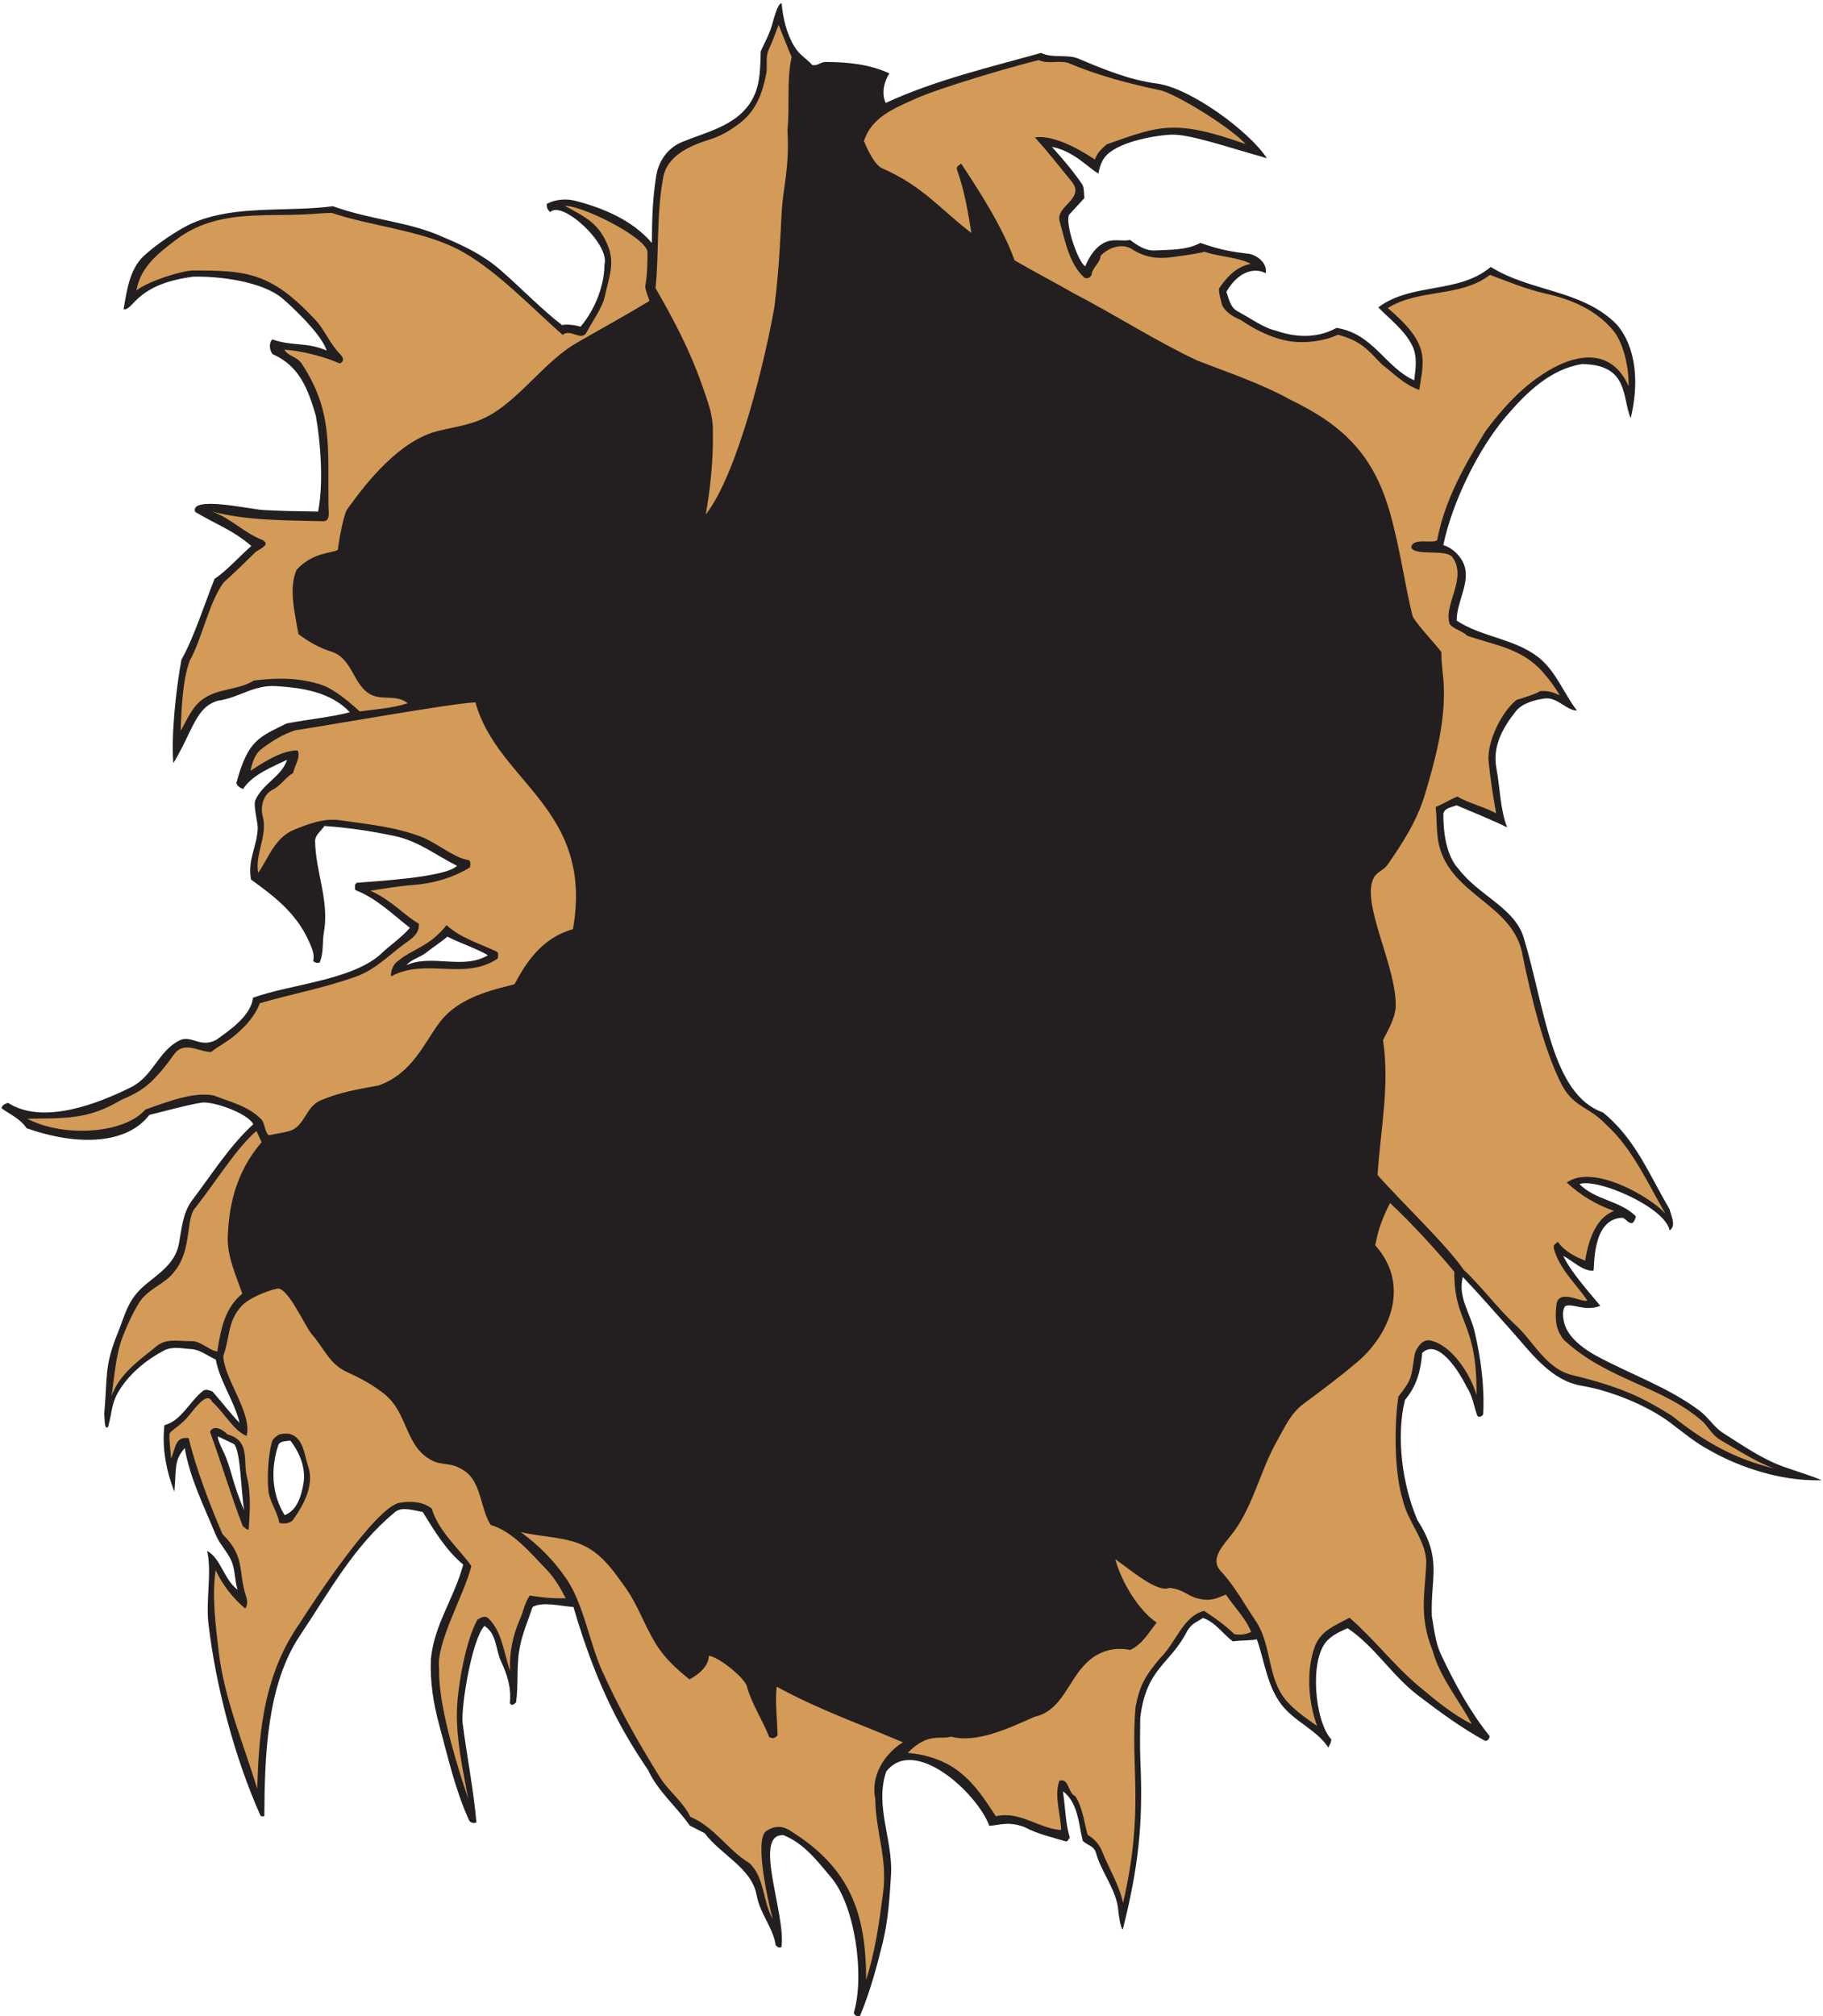 <?xml version="1.0" encoding="UTF-8" standalone="no"?>
<svg
   xmlns:dc="http://purl.org/dc/elements/1.1/"
   xmlns:cc="http://creativecommons.org/ns#"
   xmlns:rdf="http://www.w3.org/1999/02/22-rdf-syntax-ns#"
   xmlns:svg="http://www.w3.org/2000/svg"
   xmlns="http://www.w3.org/2000/svg"
   viewBox="0 0 857.333 948"
   height="948"
   width="857.333"
   xml:space="preserve"
   id="svg2"
   version="1.1"><defs
     id="defs6" /><g
     transform="matrix(1.333,0,0,-1.333,0,948)"
     id="g10"><g
       transform="scale(0.1)"
       id="g12"><path
         id="path14"
         style="fill:#231f20;fill-opacity:1;fill-rule:evenodd;stroke:none"
         d="m 2644.14,6745.12 c -54.64,-78.99 -153.44,-99.39 -238.01,-134.25 -51.7,-21.24 -83.41,-68.9 -91.32,-121.47 -12.23,-76.86 -14.61,-148.3 -14.9,-234.64 -69.73,81.12 -172.22,123.76 -272.19,149.2 -32.09,8.07 -72.06,3.76 -98.49,-11.3 -1.94,-11.71 3.89,-21.98 11.84,-29.27 39.8,44.64 213.08,-112.33 191.23,-185.74 0.83,-57.83 -24.73,-148.34 -84.13,-218.19 -25.19,7.49 -53.39,9.04 -65.1,5.49 -70.41,53.7 -155.81,141.8 -221.28,197.71 -60.29,51.31 -125.64,82.36 -198.88,113.05 -120.64,55.03 -247.98,58.41 -388.64,108.74 -71.62,-9.58 -144.37,-9.43 -215.711,-11.88 -108.418,-3.42 -223.832,-12.57 -316.59,-66.68 -48.16,-28.22 -93.215,-59.63 -133.364,-95.68 -53.757,-48.55 -61.941,-132.05 -72.656,-188.77 8.172,-4.53 21.996,8.11 31.5,18.23 50.5,55.7 113.328,82.12 213.332,96.18 90.211,2.43 244.434,-15.89 316.578,-77.6 31.661,-26.94 137.071,-124.94 155.181,-183.03 -68.56,30.41 -123.84,14.98 -191.38,39.36 -11.097,-8.1 -13.285,-35.26 0.961,-52.21 92.669,-40.32 124.199,-120.57 151.989,-216.35 15.54,-84.52 28.67,-233.1 8.25,-338.63 -64.92,1.02 -127.036,1.55 -194.747,5.54 -44.863,2.65 -259.297,51.39 -239.086,-6.69 75.422,-45.4 130.571,-62.19 198.153,-120.21 -41.266,-35.9 -85.399,-86.2 -129.805,-116.18 C 720,4977.49 685.293,4865.36 640.098,4784.93 621,4682.13 603.336,4517.61 611.547,4419.87 c 70.066,116.12 78.644,197.97 157.605,220.39 76.383,10.95 124.207,56.35 204.879,51.4 95.259,-5.75 194.139,-21.74 260.169,-92.08 -67.5,-17.71 -141.41,-24.14 -222.92,-39.53 -97.534,-48.34 -136.425,-58.04 -177.565,-210.61 3.148,-8.73 10.73,-15.79 23.93,-20.53 33.437,51.68 106.937,79.61 155.115,102.9 -19.162,-59.33 -85.24,-82.85 -111.783,-142.22 -8.239,-18.71 9.078,-79.75 8.336,-99.52 -3.668,-70.41 -35.918,-106.76 -23.899,-180.46 81.133,-59.04 156.876,-115.25 202.676,-214.15 9.98,-22.64 23.33,-48.44 16.58,-73 6.21,-6.4 14.07,-8.23 22.82,-5.86 15.23,34.01 8.97,71.84 15.3,107.28 19.55,110.78 -29.81,214.47 -31.06,320.67 -0.15,22.68 19.85,34.27 32.65,53.78 83.46,-5.46 165.84,-18.15 247.91,-35.25 84.34,-17.93 144.99,-67.56 220.11,-105.15 -40.63,-41.9 -295.94,-54.39 -353.71,-60 -9.67,-6.3 -6.06,-16.27 -5.28,-25.48 75.84,-29.57 130.57,-84.8 192.71,-133.17 -32.08,-37.3 -68.39,-59.24 -105.54,-95.22 -104.48,-90.7 -316.82,-103.95 -448.154,-151.49 -6.321,-67.44 -95.961,-123.47 -127.965,-147.55 -57.133,-32.34 -88.891,18.11 -131.047,-2.86 -74.762,-37.01 -93.109,-126.2 -170.684,-164.91 -115.089,-57.57 -310.734,-134.86 -434.625,-55.34 -10.149,-4.45 -20.609,-6.2 -22.66,-19.28 25.109,-18.72 66.238,-36.41 88.434,-70.23 184.855,-65.15 355.617,-54.87 433.031,46.96 56.668,13.62 125.582,33.28 183.223,43.18 38.476,6.53 162.937,-36.22 183.422,-76 -84.094,-77.18 -146.453,-177.02 -216.008,-268.93 -32.539,-42.83 -36.621,-100.16 -46.242,-152.11 -14.446,-79.03 -84.481,-111.95 -134.246,-159.48 -48.243,-46.55 -58.551,-99.68 -81.829,-156.48 -48.492,-118.2 -35.484,-157.45 -47.503,-283.76 1.992,-17.06 -0.153,-58.87 13.394,-47.6 16.801,58.52 9.199,86.28 47.656,141.82 38.703,55.84 92.36,98.08 148.821,127.8 31.465,16.46 62.57,7.45 96.414,5.6 31.343,-1.6 58.511,-23.91 87.383,-37.27 14.015,-76.85 65.371,-145.59 83.824,-223.03 -33.114,33.65 -63.223,74.49 -95.836,110.93 -10.481,3.17 -23.043,10.2 -33.539,1.62 -47.614,-37.72 -75.239,-104.32 -135.676,-120.83 -9.703,-79.84 7.426,-164.82 35.098,-234.36 7.55,88.06 -1.961,108.21 36.519,153.97 17.41,-104.36 68.164,-206.2 108.352,-303.84 13.437,-33.72 39.203,-58.1 54.707,-90.77 15.441,-32.13 12.703,-72.63 23.293,-105.31 -48.813,37.04 -58.254,109.78 -107.336,137.22 17.422,-80.29 -5.699,-174.25 4.961,-259.97 25.984,-219.03 92.715,-471.432 182.386,-672.096 2.235,-5.215 8.805,-5.281 14.375,-3.82 1.528,206.625 7.032,460.606 126.347,638.086 101.55,151.36 189.59,315.66 335.29,434.9 24.47,20.3 66.18,4.58 97.03,0.19 41.24,-66.34 82.28,-135.72 143.26,-185.86 -35.5,-126.43 -101.56,-209.31 -114.16,-332.14 -3.83,-78.63 8.61,-158.4 29.7,-234.99 30.76,-113.202 55.86,-227.057 104.81,-334.35 4.35,-9.344 15.58,-11.879 26.09,-8.211 -9.89,114.781 -33.56,232.898 -48.56,349.281 -7.14,54.24 32.39,298.51 76.95,344.28 44.29,-28.55 38.58,-83.61 58.77,-126.13 21.3,-45.12 36.56,-92.3 30.73,-146.29 7.69,-12.23 15.1,-2.91 21.86,2.51 8.86,60.89 0.9,123.13 11.89,187 9.31,54.65 30.08,99.95 46.52,149.68 34.9,19.87 97.26,3.22 144.13,-0.14 84.73,-290.04 175.08,-444.672 262.71,-574.297 35.57,-76.57 101.3,-129.992 147.49,-196.59 l 52.86,-27.015 c 57.51,-77.059 165.2,-122.11 183,-217.664 13.24,-70.106 57.12,-111.821 67.7,-177.86 5.33,-5.949 12.97,-10.539 20.09,-5.894 16.79,114.625 -103.44,400.703 7.22,394.504 72.78,-29.102 118.68,-90.813 166.72,-147.36 87.51,-102.605 118.96,-349.996 82.19,-475.554 -3.22,-12.398 13.39,-18.969 21.05,-14.262 35.38,84.707 59.18,172.742 80.97,261.629 18.35,75.922 23.52,157.164 28.42,235.914 7,122.461 -58.25,243.187 -16.91,364.125 100.02,128.203 322.53,-77.859 363.65,-191.551 32.29,1.473 68.09,17.719 124.73,-4.742 46.85,-24.691 96.47,-35.402 144.32,-49.867 7.93,-2.371 10,8.254 14.96,12.652 -15.78,51.774 -15.84,109.449 -24.26,163.707 54.11,-40.265 54.77,-115.097 70.13,-175.121 15.08,-14.672 39.41,-17.07 46.34,-41.703 19.6,-70.742 72.94,-130.512 78.96,-204.453 1.38,-16.789 7.46,-59.656 15.77,-66.153 54.36,218.387 72.24,367.536 61.98,596.422 -2.13,51.973 -0.62,98.353 -0.47,149.493 20.86,178.13 105.49,187.44 166.58,308.52 17.7,26.73 27.52,26.59 54.72,44.48 42.31,-13.74 72.68,-58.45 105.25,-82.6 28.24,4.06 57.16,2.18 85.04,7.02 27.27,-78.06 36.16,-165.07 87.49,-231.08 45.92,-59.52 125.03,-89 164.33,-150.368 4.67,9.285 10.76,18.184 10.34,29.071 -57.85,63.407 -78.22,280.017 -14.73,347.417 22,22.76 46.86,32.45 72.55,44.42 96.88,-65.16 156.42,-167.13 248.96,-237.43 73.99,-56.31 151.97,-114.06 234.5,-158.997 8.14,-4.258 17.38,5.824 17.58,15.965 -68.84,85.322 -123.95,186.712 -171.64,287.862 -19.92,42.54 -24.12,91 -32.19,135.18 -5.23,137.63 38.23,199.86 -50.54,338.11 -53.82,124.36 -76.4,295.8 -44.13,424.43 42.35,50.25 56.17,106.51 60.39,164.96 45.95,47.75 114.2,-32.15 157.91,-120.49 19.42,-28.66 24.34,-64.46 36.17,-98.37 3.73,-11.05 21.15,-3.31 21.54,5.21 4.87,98.15 -8.69,197.21 -30.59,290.38 -14.69,63.65 -59.79,120.81 -41.45,192.08 58.43,-61.37 112.65,-124.04 168.42,-185.99 71.77,-79.79 140.39,-179.9 252.93,-198.15 100.4,-16.7 231.55,-69.88 311.63,-130.73 44,-33.22 89.94,-71.42 135.59,-95.16 5.64,-2.93 184.51,-113.08 397.74,-106.9 -44.35,18.6 -90.85,31.67 -135.92,48.09 -74.16,26.76 -140.43,73.01 -210.29,117.21 -33.28,20.79 -53.18,55.96 -84,79.21 -110.41,83.02 -240.14,127.18 -360.17,191.59 -48.36,25.89 -108.4,67.94 -119.58,124.88 -3.55,19.01 -5.42,37.66 4.84,53.05 26.62,11.68 70.18,-20.83 123.89,1.19 -41.69,50.28 -103.49,119.3 -131,176.16 39.04,-21.02 68.12,-53.88 106.48,-52.22 5.64,0.66 -9.5,184.45 103.26,186.55 12.82,-4.55 20.59,-22.24 35.43,-18.08 6.84,7.07 10.02,15.09 11.25,23.44 -57.61,56.53 -142.88,56.26 -198.93,113.52 63.07,22.02 302.36,-81.65 318.12,-163.54 24.05,16.89 5.8,49.18 -0.11,74.89 -71.46,120.02 -119.79,247.88 -235.52,341.5 -182.26,64.37 -203.97,369.45 -279.33,616.68 -32,104.86 -156.52,146.87 -228.6,240.57 -46.15,48.83 -55.07,134.66 -54.81,197.02 5.35,18.05 22.25,20.43 46.99,28.74 14.9,-6.63 131.01,-53.91 178.15,-77.76 -24.51,61.16 -25.38,142.59 -37.77,207.6 -15.22,80.27 24.02,145.74 68.41,201.96 22.93,28.87 67.05,39.95 100.11,44.84 46.23,6.94 79.04,-43.15 115.57,-42.24 -46.41,58.92 -73.42,139.48 -137.91,189.22 -84.81,64.9 -199.71,70.3 -286.42,127.88 -0.93,74.8 62.78,151 13.51,220.53 -15.01,21.24 -36.09,38.23 -60.75,45.79 30.89,149.45 122,337.05 219.85,452.26 75.38,88.75 159.4,168.93 269.78,186.25 165.9,-1.58 140.71,-118.69 171.44,-191.06 44.84,188.07 -14,298.59 -58.39,339.9 -122.19,114.2 -297.48,107.48 -435.34,193.9 -113.9,-96.18 -277.85,-54.03 -396.73,-142.58 36.11,-38.23 94.87,-80.97 121.44,-138.61 16.84,-37.16 10.13,-81.13 5.14,-118.61 -100.76,44.21 -143.74,164.48 -273.98,184.81 -75.08,-42.47 -158.59,-29.25 -211.89,-10.38 -46.02,10.3 -90.62,44.01 -135.16,67.6 -28.52,15.04 -32.13,44.15 -41.4,70.16 45.83,78.86 105.23,83.84 138.79,65.31 5.77,33.38 -25.59,60.87 -56.28,68.04 -69.31,8.45 -106.38,15.09 -174.2,39.02 -49.72,-26.48 -106.09,-23.66 -160.7,-26.64 -33.37,-2.2 -63.71,19.2 -87.35,36.99 -26.43,-5.49 -56.86,4.69 -85.04,-7.02 -35.76,-14.77 -58.52,-49.91 -73.23,-86.05 -25.92,15.12 -72.09,152.08 -56.99,182.1 l 54.2,58.98 c -2.57,12.83 0.26,35.84 -8.34,48.8 -33.46,48.65 -68.13,88.69 -106.71,131.83 79.74,-16.63 124.78,-71.58 164.38,-94.59 3.02,18.93 9.6,41.29 22.71,58.1 40.35,51.54 166.92,75.72 232.31,79.15 60.7,3.48 183.91,-38.7 339.23,-83 -63.34,96.6 -271.29,248.15 -387.81,263.33 -96.33,12.73 -186.08,49.18 -276.05,87.52 -40.79,17.18 -92.47,0.59 -132.77,20.57 -184.09,-51.47 -372.59,-95.52 -548.12,-176.36 -16.26,34.49 -4.78,77.37 12.94,104.01 -69.34,32.5 -148.43,40.37 -226.36,40.45 -14.79,0.22 -28.59,-15.31 -45.79,-10.72 -22.56,25.02 -45.03,35.02 -62.95,64.95 -27.61,45.22 -40.13,99.55 -45.15,152.84 -12.54,0.52 -24.88,-47.09 -27.4,-53.52 -14.58,-59.59 -33.59,-85.05 -46.26,-116.62 -1.66,-79.11 -4.38,-133.63 -39.77,-185.12 z M 1503.21,3751.52 c -22.55,-17.9 -50.46,-22.47 -69.57,-44.07 88.88,40.23 202.31,-17.42 287.59,35.06 -34.68,21.19 -98.03,42.8 -142.73,65.41 -21.92,-18.64 -53.25,-38.84 -75.29,-56.4 z M 981.918,2014.47 c -26.98,-79.37 -24.391,-173.39 22.602,-247.01 44.45,17.68 57.62,67.31 65.33,107.29 11.26,56.79 -12.5,113.66 -45.46,155.53 -16.52,-1.35 -37.515,-1.85 -42.472,-15.81 z M 782.836,2002.6 c 34.074,-65.81 33.762,-115.5 78.594,-217.81 -11.899,72.72 -11.797,200.37 -34.735,232.94 l -53.394,25.56 c -12.906,9.88 3.855,-29.32 9.535,-40.69" /><path
         id="path16"
         style="fill:#d39b57;fill-opacity:1;fill-rule:evenodd;stroke:none"
         d="m 4851.66,2719.75 c 133.94,-150.36 39.22,-330.97 -71.35,-418.82 -57.77,-49.27 -118.56,-93.71 -180.75,-140.21 -46.88,-34.63 -66.71,-83.38 -93.35,-129.91 -58.75,-102.69 -81.54,-220.95 -151.7,-319.49 -29.69,-41.41 -91.11,-94.66 -47.48,-141.33 49.26,-52.85 81.34,-113.51 122.53,-174.67 59.23,-87.25 39.76,-203.48 110.23,-283.97 30.18,-34.26 70.5,-61.62 107.1,-87.49 -32.05,86.26 -39.11,197.81 -7.5,282.09 21.45,56.05 76.97,74.99 121.69,99.8 89.27,-77.51 153.11,-164.5 243.9,-241.01 57.2,-48.12 121.55,-101.43 187.32,-133.79 -46.03,86.57 -112.02,163.75 -137.94,258.65 -51.2,126.71 -24.59,212.67 -22.38,316.47 -4.57,77.94 -65.29,137.68 -82.9,214.93 -30.28,95.5 -30.47,264.49 -15.76,364.32 49.68,64.89 43.98,62.42 57.84,150.67 4.86,18 25.21,53.4 54.09,47.75 76.01,-14.89 142.99,-119.56 164,-192.75 2.38,264.3 -79.06,249.37 -78.52,435.26 -51.25,62.08 -154.49,176.11 -226.68,242.16 -33.81,-67.23 -40.72,-95.28 -52.39,-148.66 z M 850.852,2503.82 c -48.875,-55.36 -38.489,-106.01 -62.895,-174.42 1.016,-78.76 103.195,-202.58 82.035,-282.65 -46.902,19.77 -77.113,80.8 -121.922,121.05 -15.058,33.06 -47.851,-6.71 -81.039,-48.36 -29.289,-36.75 -64.203,-52.56 -68.699,-64.14 -2.769,-13.99 4.527,-72.74 5.121,-87.43 16.758,34.93 13.106,78.32 62.332,71.29 24.274,-103.97 76.586,-240.15 119.387,-339.02 81.898,-79.92 53.601,-129.62 82.984,-219.28 4.457,-12.61 6.446,-32.05 -3.265,-42.72 -43.926,37.33 -80.18,84.02 -104.09,135.13 -13.535,-89.31 -0.446,-191.41 11.125,-289.88 20.125,-165.82 87.242,-321.878 135.535,-480.636 5.359,154.211 11.324,386.786 149.399,582.506 44.86,71.33 267.71,411.1 352.99,425.98 38.88,6.65 82.92,4.05 113.33,-20.35 24.14,-81.7 98.45,-143.16 139.75,-202.93 -24.65,-101.1 -125.77,-271.16 -113.72,-362.17 -2.9,-99.97 36.29,-260.618 102.77,-459.524 -19.25,105.777 -43.87,213.132 -39.69,319.684 3.55,81.87 30.34,238.6 72.29,313.39 13.08,7.52 26.67,15.36 38.31,4.4 48.49,-46.11 54.56,-122.78 76.77,-185.29 -3.32,64.68 9.72,124.95 34.41,181.37 13.21,30.22 17.12,58.01 34.88,84.38 43.51,-7.58 80.87,-10.66 126.7,-9.77 -16.31,32.57 -38.86,71.81 -66.77,100.59 -55.12,56.28 -117.86,134.39 -197.68,158.03 -29.77,47.44 -30.72,106.63 -61.5,158.04 -14.85,24.54 -39.47,41.4 -66.77,50.57 -24.14,7.9 -50.65,5.4 -74.05,16.38 -102,47.89 -86.67,169.12 -174.1,237.82 -41.48,32.7 -84.28,55.4 -130.73,76.59 -61.37,27.4 -81.61,84.68 -123.48,132.64 -24.61,27.87 -85.31,169.08 -122.902,161.42 -38.426,-8.24 -102.418,-34.74 -126.816,-62.69 z M 740.836,2061.71 c 40.32,-110.74 73.969,-225.26 115.902,-333.35 6.157,-3.67 13.512,-12.94 20.731,-11.56 3.726,58.11 8.754,125.38 -5.949,184.38 -15.297,59.49 12.683,128.59 -68.622,150.97 -14.906,15.52 -48.007,37.14 -62.062,9.56 z M 946.5,1863.32 c 0.191,-44.53 31.445,-78.68 38.988,-122.92 13.36,-4.48 39.082,-2.35 48.752,11.06 37.91,53.29 74.55,122.29 53.53,186.31 -14.52,43.16 -17.09,106.02 -68.93,117.02 -36.082,2.03 -40.25,-5.09 -55.922,-20.61 -10.539,-19.2 -22.309,-107.33 -16.418,-170.86 z m 95.43,2672.64 c -43.258,-13.71 -81.575,-37.24 -120.032,-66.54 -23.871,-18.32 -32.105,-49.06 -38.238,-76.56 50.809,33.71 115.117,73.63 166.45,71.86 11.4,-25.48 -10.61,-52.88 -16.04,-79.48 -26.19,-14.76 -43.535,-44.63 -70.957,-58.17 -35.722,-17.5 -44.828,-62.01 -36.07,-95.45 17.879,-67.66 -28.91,-133.99 -16.02,-198.67 37.711,54.9 58.364,125.07 129.197,153.43 48.91,19.28 102.26,40.44 160.08,32.04 96.72,-13.78 192.88,-22.7 286.65,-58.42 48.97,-18.59 115.57,-73.5 161.87,-81.2 13.05,0.67 12.01,-18.86 8.56,-26.91 -59.02,-36.02 -128.59,-56.31 -197.98,-61.54 -52.59,-3.85 -101.63,-12.48 -152.95,-20.29 74.82,-32.63 125.15,-91.56 171.35,-116.2 2.39,-37.46 -27.43,-54 -52.65,-72.48 -54.2,-39.84 -100.76,-89.2 -167.4,-113.53 -111.29,-40.39 -227.5,-61.65 -340.992,-94.63 -17.231,-45.17 -48.778,-79.96 -87.145,-112.52 -29.633,-25.27 -57.48,-37.49 -84.492,-59.45 -43.367,-0.88 -95.051,42.12 -132.027,-9.69 -24.676,-35.09 -51.699,-68.81 -83.028,-98.38 -29.863,-28.03 -68.695,-46.97 -103.644,-61.65 -116.109,-69.97 -199.672,-63.38 -329.996,-65.75 126.562,-66.66 341.379,-53.99 416.484,32.41 85.637,30.19 169.985,62.74 240.848,49.77 57.879,-23.16 121.113,-36.32 168.168,-84.23 12.371,-12.52 11.695,-44.96 26.668,-56.37 23.945,5.76 46.961,7.96 72.396,14.98 52.71,14.79 57.58,84.25 106.97,106.59 68.93,30.61 136.38,40.81 207.3,54.14 118.36,40.6 163.91,153.93 213.44,219.27 74.35,103.68 227.84,124.54 266.76,138.28 36.09,67.24 91.48,162.05 205.92,193.64 75.07,426.51 -266.34,517.78 -343.97,800.15 -73.18,-1.48 -548.13,-86.06 -635.48,-98.45 z m 361.99,-814.1 c -16.73,-9.04 -27.47,-40.12 -23.98,-53.93 122.46,66.82 257.53,-16.65 375.29,62.48 2.71,7.42 4.43,21.01 -2.84,24.82 -54.98,26.5 -128.25,47.9 -176.94,93.43 -61.22,-77.61 -123.78,-85.16 -171.53,-126.8 z m 1826.27,3041.82 c -76.69,-34.51 -155.76,-65.67 -182.21,-149.63 10.92,-26.09 34.94,-80.06 62.34,-94.96 147.48,-64.27 206.64,-145.7 316.81,-229.01 -12.45,75.12 -24.27,149.49 -50.29,221.41 -5.61,15.49 8.79,16.32 13.68,23.72 66.41,-99.83 147.37,-226.08 189.08,-341.86 80.58,-46.46 135.58,-74.22 204.95,-114.1 158.75,-82.94 295.25,-171.55 440.04,-239.41 118.87,-45.85 222.71,-80.2 329.21,-138.64 187.3,-90.2 294.12,-196.98 350.79,-400.45 36.7,-131.66 52.14,-255.28 79.39,-363.62 22.67,-37.86 76.51,-91.99 101.43,-125.76 -1.27,-38.97 7.04,-80.39 8.42,-120.97 4.82,-130.12 -29.99,-257.96 -66.89,-381.94 -27.53,-91.19 -78.53,-170.86 -132.54,-248.14 -12.45,-17.83 -36.63,-23.89 -47.42,-44.25 -48.45,-87.7 83.32,-317.41 76.96,-458.33 -3.22,-38.65 -26.43,-79.64 -44.56,-114.53 23.96,-159.91 -8.6,-313.77 -19.34,-475.76 76.02,-87.37 245.07,-247.9 303.69,-334.46 67.32,-62.53 117.66,-134.39 186.16,-197.61 60.55,-55.93 105.32,-151.85 196.68,-173.63 178.47,-43.93 246.27,-78.34 351.41,-143.18 115.16,-92.48 222.52,-153.15 360.68,-186.1 -67.64,24.78 -127.17,64.69 -188.94,100.25 -26.95,15.78 -40.88,41.78 -59.67,62.6 -144.49,128.64 -337.46,146.67 -492.29,290.09 -29.46,34.44 -32.47,75.14 -26.6,124.41 6.97,59.69 93.59,4.05 108.97,15.24 -41.03,59.8 -99.47,111.61 -118.08,183.28 -3.71,15.71 9.06,16.35 13.95,23.75 22.07,-32.73 61.65,-53.61 96.49,-66.57 13.81,84.75 42.44,151.96 101.83,175.17 -62.32,21.28 -118.74,55.54 -166.77,100.06 94.26,67.37 296.76,-52.12 348.02,-109.6 -55.98,94.73 -115.17,229.1 -206.81,311.59 -62.09,66.96 -115.4,61.45 -158.58,142.33 -62.55,122.22 -107.54,306.59 -138.05,454.88 -28.6,180.15 -247.56,210.91 -293.87,385.76 -12.05,45.37 -7.78,93.98 -13.31,139.81 27.5,10.54 51.61,26.71 76.17,36.63 43.85,-24.76 94.61,-35.89 137.2,-59.16 -10.81,60.82 -20.69,123.11 -26.43,182.59 -7.07,71.02 48.47,179.06 98.93,217.72 13.55,3.47 71.54,21.91 82.28,30.8 30.95,1.91 44.6,-3.86 69.98,-14.89 -20.84,33.96 -33.47,51.35 -60.25,82.18 -73.25,83.94 -170.65,94.8 -266.93,128.18 -9.5,13.67 -57.1,26.87 -62.02,43.53 -20.88,67.6 63.33,158.4 10.79,232.75 -22.19,31.35 -132.34,3.16 -145.8,34.7 3.6,37.93 82.18,10.25 91.99,27.23 27.5,159.08 131.98,320.14 170.59,383.97 57.67,77.15 118.23,143.43 187.19,190.43 83.47,60.14 243.77,132.22 317.05,-32.64 1.72,63.62 -16.97,152.65 -55.86,198.49 -62.63,74.01 -151.11,108.96 -236.69,128.12 -65.38,14.64 -135.3,42.89 -196.49,66.21 -104.18,-80.85 -248.34,-47.56 -360.66,-117.04 150.41,-127.35 127.84,-179.82 111.14,-288.78 -55.59,19.84 -89.47,57.81 -129.29,87.96 -43.12,40.43 -65.97,82.7 -157.61,106.84 -46.85,-22.88 -114.62,-30.64 -161.82,-24.31 -60.77,7.79 -125.32,37.76 -181.15,76.27 -28.92,11.44 -62.47,33.02 -68.18,61.34 -4.4,21.64 -9.27,30.72 -8.4,49.4 22.47,32.92 57.21,77.27 111.98,86.8 -36.11,22.18 -116.77,26.32 -162.95,42.89 -36.68,-9.13 -75.33,-13.02 -111.6,-18.55 -51.63,-7.56 -98.44,-2.28 -144.52,27.7 -33.74,22.38 -82.51,6.66 -111.01,-23.67 -0.49,-24.39 -28.18,-40.42 -31.15,-64.54 -1.69,-11.4 -18.35,-18.78 -26.56,-11.53 -53.54,49.63 -67.08,129.54 -86.44,198.14 -15.58,54.79 92.43,78.4 42.09,140.69 -47.12,58.02 -85.7,106.75 -129.25,155.07 77.81,11.87 188.08,-63.08 211.52,-77.94 10.68,28.54 23.42,35.87 41.34,53.52 185.5,64.49 236.83,91.06 490.63,0.82 -45.29,50.6 -210.45,157.61 -293.32,188.05 -119.78,25.58 -228.14,53.59 -335.33,99.24 -36.45,8.4 -66.67,-6.03 -101.91,9.08 -98.65,-24.34 -345.46,-96.65 -434.01,-136.13 z m -517.86,173.48 c -13.37,-28.86 -3.25,-57.5 -9.41,-87.19 -12.25,-62.37 -33.35,-126.31 -91.08,-171.2 -35.64,-27.61 -69.73,-47.37 -109.61,-59.61 -72.63,-22.27 -148.29,-58.57 -162.25,-132.34 -24.19,-127.44 -14.23,-261.9 -27.26,-391.34 63.44,-109.73 121.79,-220.31 163.86,-341.52 19.85,-56.23 40.37,-107.92 38.4,-166.92 1.89,-96.57 -8.74,-197.81 -24.96,-289.88 114.14,146.1 212.57,558.18 242.44,734.62 18,144.02 20.45,251.2 25.95,341.87 5.91,83.1 27.09,148.3 19.81,279.92 8.54,85.18 -3.55,178.66 14.82,256.77 -16.39,38.04 -30.56,75.78 -46.15,113.9 -10.57,-29.37 -21.47,-58.23 -34.56,-87.08 z M 720.684,6320.39 c -37.805,-13.63 -70.637,-32.43 -101.84,-55.98 -59.344,-45.08 -123.668,-94.8 -137.492,-176.76 48.039,35.42 160.097,68.9 199.757,70.18 82.094,-0.69 164.746,0.87 238.875,-28.08 77.317,-30.49 135.976,-86.64 190.986,-144.3 34.83,-36.74 52.53,-86.11 89.02,-122.93 19.19,-18.89 7,-31.79 -2.16,-32.19 -51.05,21.97 -129.79,44.3 -194.73,47.94 15.17,-25.06 43.7,-22.12 62.28,-50.6 108.94,-165.62 91.14,-293.95 93.4,-499.42 0.04,-19.41 8.03,-55.67 -18.58,-54.9 -132.47,3.67 -268.302,0.92 -394.962,35.05 64.981,-20.7 115.121,-76.46 180.832,-101.18 26.086,-15.2 1.684,-26.2 -23.125,-41.47 -42.578,-41.07 -68.804,-67.93 -114.113,-108.57 -53.125,-73.07 -74.59,-195.47 -119.711,-276.37 -24.898,-69.45 -28.445,-162.13 -31.828,-246.99 21.434,37.17 38.785,81.27 73.426,108.2 56.711,44.24 127.758,33.38 184.855,69.48 85.981,10.7 163.386,9.58 238.696,-15.4 45.77,-15.25 100.99,-62.57 134.64,-93.7 59.48,8.19 114.08,11 169.43,28.81 -36.38,31.09 -88.12,10.39 -128.05,29.59 -65.45,31.86 -64.24,128.5 -142.22,152.91 -41.07,12.51 -80.87,35.28 -115.34,61.67 -13.52,80.55 -34.46,159.13 -6.57,226.43 58.45,63.28 123.64,57.52 145.9,70.6 2.95,31.5 17.43,106.98 29.71,138.19 75.1,106.61 189.12,246.82 322.62,280.88 68.56,17.17 128.68,21.32 196.31,63.26 105.61,65.97 187.04,186.32 294.76,248.17 88.72,51.19 168.34,94.55 255.79,147.24 -3.16,13.3 -14.75,37.33 -14.83,52.35 7.33,36.77 8.18,87.45 8.04,122.42 -12.69,55.11 -236.37,163.97 -292.42,160.75 75.39,-39.72 122.92,-62.9 154.53,-145.5 22.96,-61.88 0.12,-112.46 -12.59,-173.23 -8.73,-40.65 -45.89,-91.29 -63.98,-126.71 -18.08,-35.43 -57.16,14.49 -84.73,-9.73 -108.4,94.18 -242.91,239.1 -377.13,305.71 -129.23,63.63 -300.87,78.62 -437.35,124.47 -32.9,-0.1 -45.69,-2.9 -96.55,-5.18 -118.24,-5.91 -238.623,6.79 -353.556,-35.11 z M 691.367,2854.51 c -38.679,-39.19 -11.445,-149.35 -76.316,-227.93 -32.121,-44.15 -92.649,-59.84 -123.43,-108.49 -24.238,-38.86 -42.305,-79.21 -58.383,-120.15 -25.289,-65.51 -29.039,-140.03 -39.613,-209.86 27.402,78.06 99.18,126.75 159.918,176.37 34.242,27.99 79.906,16.01 122.738,16.82 32.18,0.69 58.508,-31.01 90.321,-36.66 13.57,89.25 29.632,155.66 88.39,204.21 -23.847,67.25 -53.008,130.65 -51.574,199.16 4.027,103.07 23.883,223.07 119.547,335.23 l -18.231,39.49 C 835.113,3062.83 770.801,2956.58 691.367,2854.51 Z M 1837.54,1707.78 c 65.15,-48.3 115.87,-99.62 160.5,-164.48 60.75,-88.71 81.62,-225.34 125.71,-323.61 62.31,-138.02 123.67,-246.21 203.89,-375.881 31.19,-50.282 82.74,-87.289 107.67,-140.2 86.23,-36.265 134.24,-119.125 207.01,-162.101 55.57,-48.301 47.94,-136.973 83.94,-198.18 -11.87,42.285 -68.51,280.656 -21.99,310.777 26.99,17.313 55.65,20.055 86.27,-1.312 210.91,-131.961 264.97,-292.098 265.23,-524.172 32.29,102.125 44.74,193.41 59.43,303.629 16.91,126.605 -25.4,211.566 -27.32,335.477 -16.46,78.464 30.21,156.429 97.62,198.578 -149.5,64.035 -300.24,116.465 -445.28,196.325 -6.52,-55.16 2.16,-114.03 2.99,-171.349 -8.81,-11.394 -17.38,-12.929 -29.64,-6.136 -23.34,60.485 -61.73,116.215 -78.81,179.325 -8.31,30.9 -106.6,108.21 -134.16,106.53 0.24,-40.16 -44.44,-70.16 -68.15,-82.72 -44.88,36.12 -88.12,74.63 -120.19,127.81 -39.71,64.89 -61.25,133.5 -105.56,195.66 -36.81,51.54 -76.35,110.16 -135.55,142.46 -69.45,38.24 -155.17,34.68 -233.61,53.57 z m 2243.4,-319.12 c -27.36,-33.21 -50.17,-77.38 -94.16,-96.64 -53.22,11.11 -106.95,-1.89 -150.42,-42.42 -67.98,-62.75 -88.04,-171.4 -185.62,-192.99 -93.66,-41.52 -205.93,-94.387 -295.22,-70.29 -40.18,-11.996 -80.71,16.45 -153.02,-57.136 64.36,-5.739 130.41,-26.055 182.11,-66.871 57.42,-45.352 90.37,-98.981 129,-156.879 84.63,20.097 150.69,-43.399 230.02,-48.516 -1.74,58.035 -25.49,122.016 -6.03,174.004 34.97,9.754 28.01,-41.621 56.02,-54.535 25.84,-39.41 31.47,-93.168 43.56,-136.617 25.18,-14.598 41.67,-34.313 50.93,-57.852 23.76,-59.336 61.16,-120.066 74.04,-182.293 76.19,329.867 25.09,475.309 44.05,691.275 14.97,77.66 33.83,109.57 88.85,174.73 53.36,52.04 78.97,145.75 153.11,164.37 36.31,-23.44 76.84,-52.59 106.46,-82 21.55,-4.37 41.08,-0.62 59.56,7.52 -18.92,48.13 -61.8,90.64 -89.24,132.05 -24.77,-10.5 -46.6,-20.48 -72.81,-18.3 -63.25,5.6 -65.78,35.3 -126.97,41.94 -41.84,-18.87 -135.93,63.3 -190.41,100.88 22.2,-83 86.01,-184.34 146.19,-223.43" /></g></g></svg>